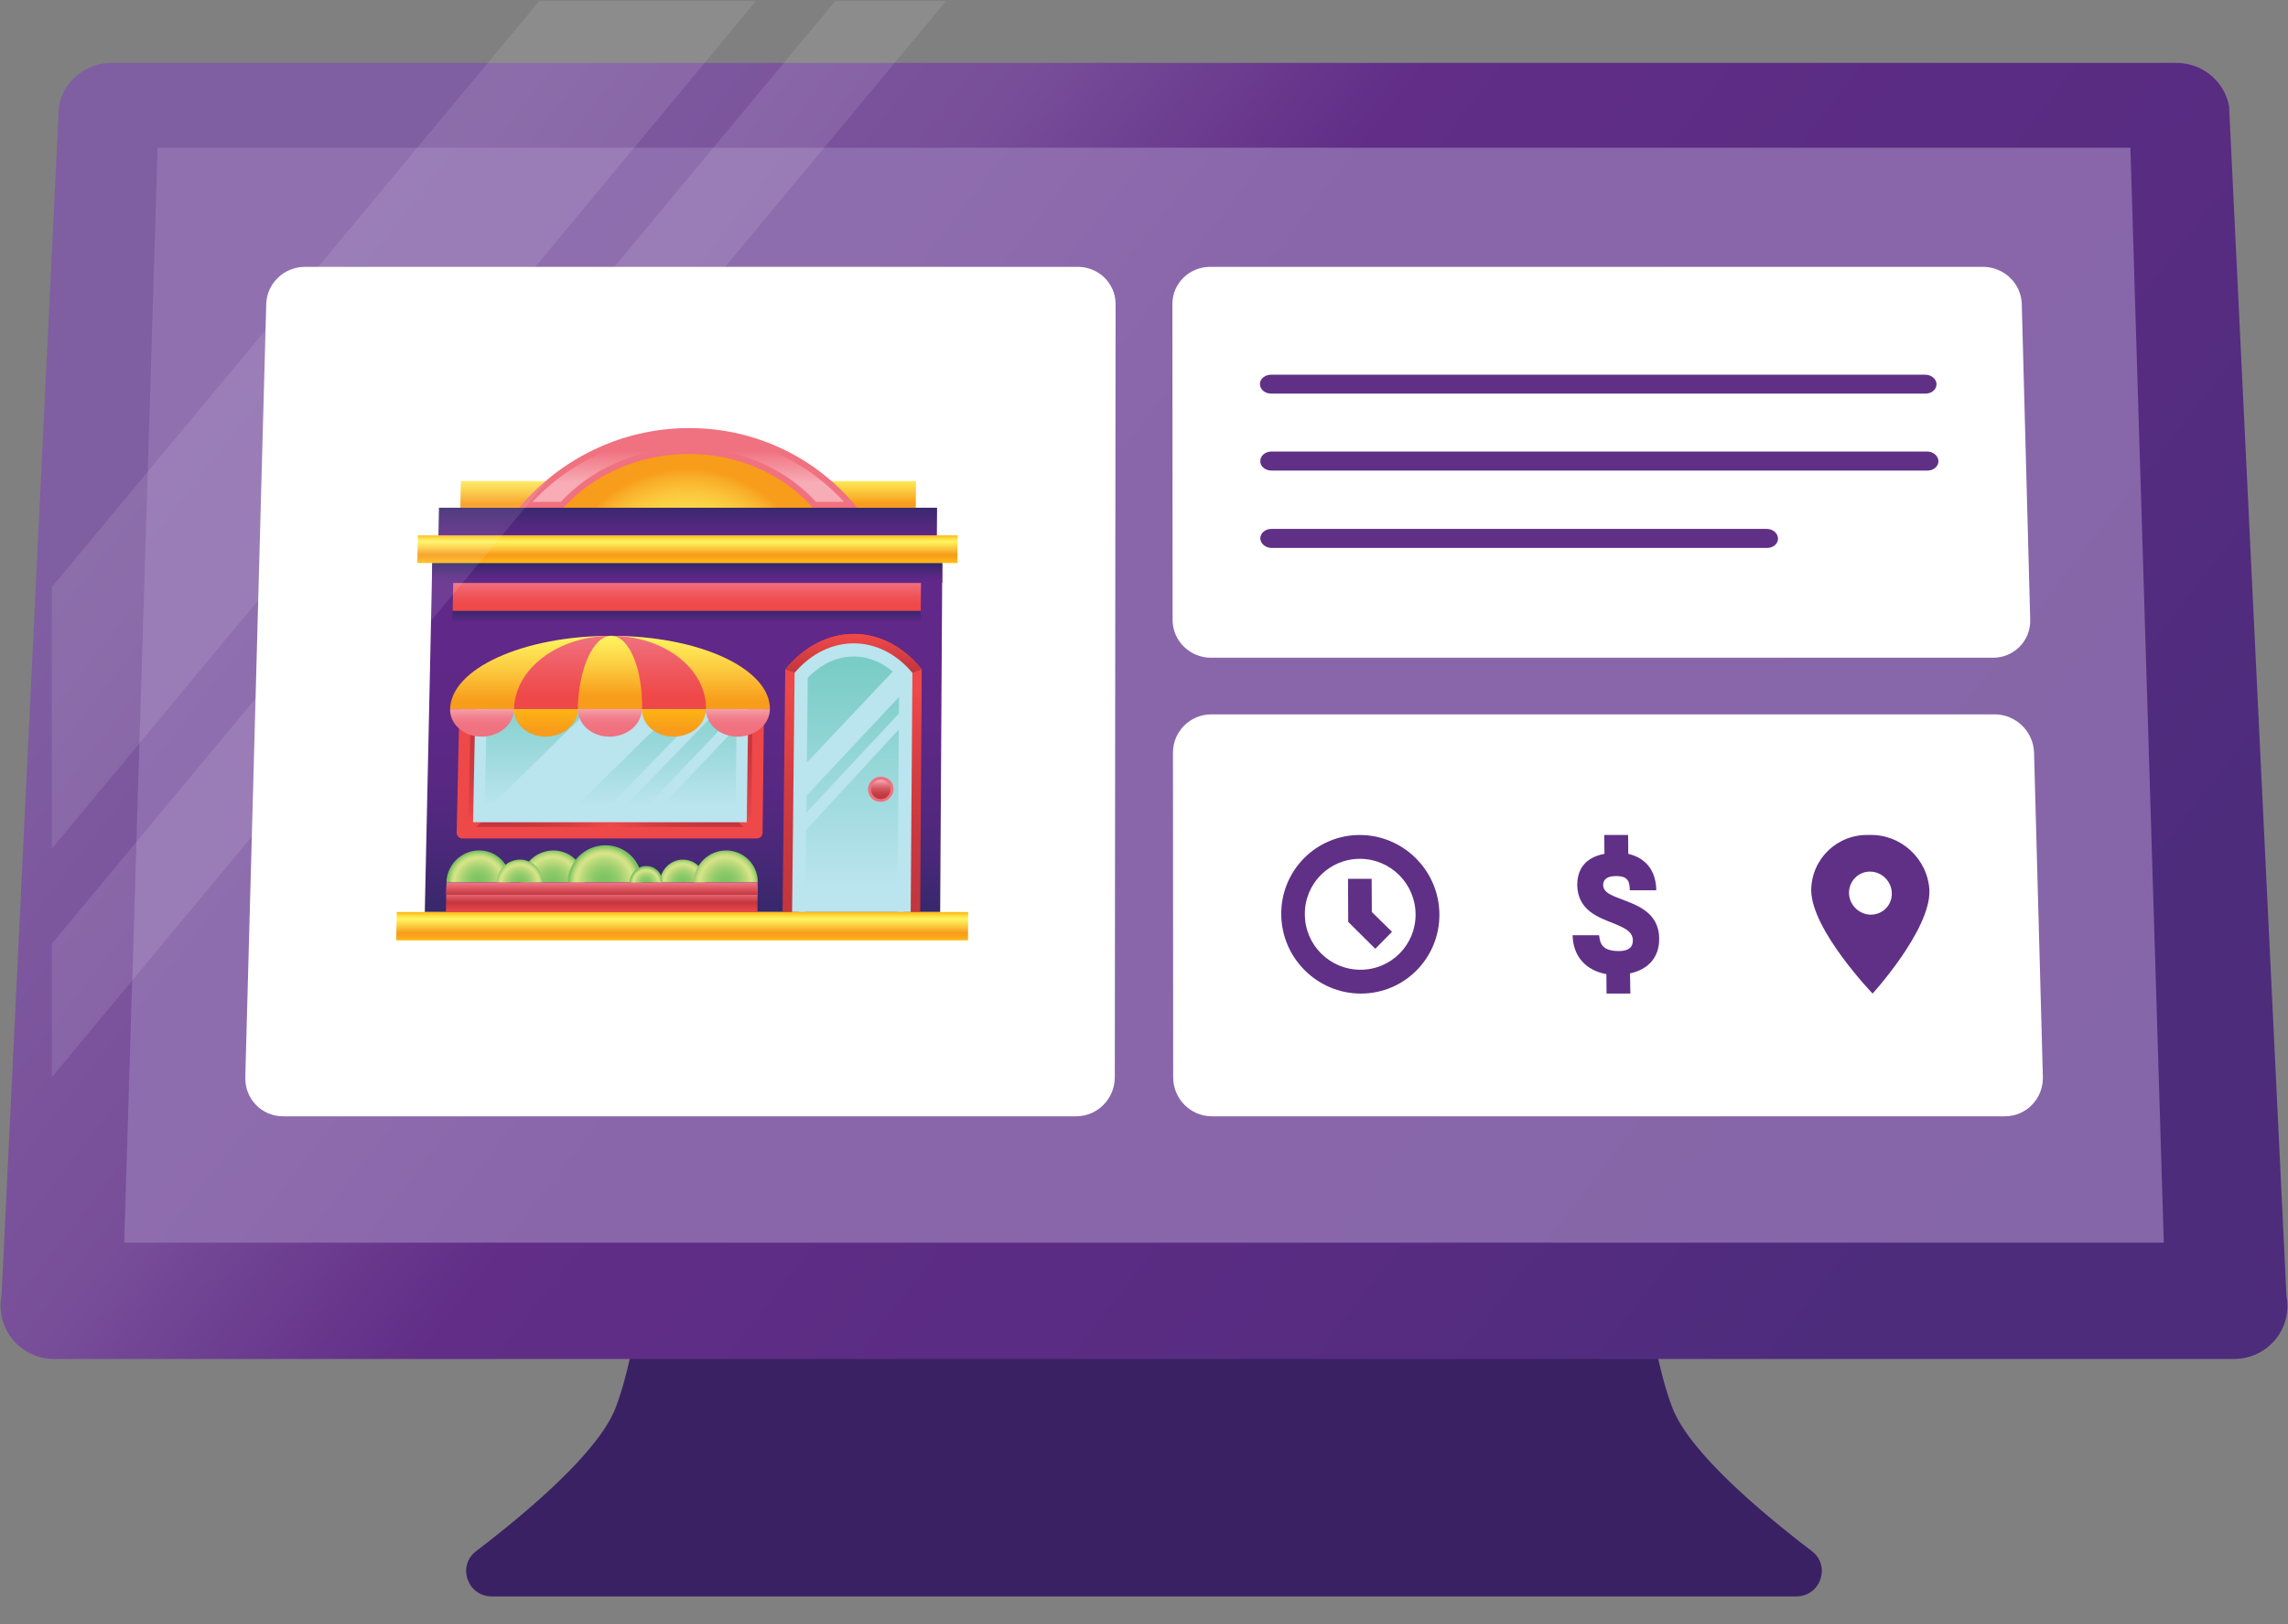 <?xml version="1.0" encoding="UTF-8"?> <svg xmlns="http://www.w3.org/2000/svg" xmlns:xlink="http://www.w3.org/1999/xlink" width="100px" height="71px" viewBox="0 0 100 71" version="1.1"><rect x="0" y="0" width="100" height="71" fill="#808080" stroke="none"/><title>3A_MobileOrdering 6</title><desc>Created with Sketch.</desc><defs><linearGradient x1="6.934%" y1="31.607%" x2="93.675%" y2="69.765%" id="linearGradient-1"><stop stop-color="#805EA2" offset="0%"></stop><stop stop-color="#784E99" offset="23.59%"></stop><stop stop-color="#612D87" offset="40.33%"></stop><stop stop-color="#572C81" offset="76.46%"></stop><stop stop-color="#4D2C7C" offset="100%"></stop></linearGradient><linearGradient x1="50%" y1="-0.805%" x2="50%" y2="100.306%" id="linearGradient-2"><stop stop-color="#612889" offset="0%"></stop><stop stop-color="#5F2887" offset="42.21%"></stop><stop stop-color="#572882" offset="65.51%"></stop><stop stop-color="#492878" offset="84.15%"></stop><stop stop-color="#36286B" offset="100%"></stop></linearGradient><linearGradient x1="50%" y1="97.925%" x2="50%" y2="6.5%" id="linearGradient-3"><stop stop-color="#612889" offset="0%"></stop><stop stop-color="#5A2884" offset="29.24%"></stop><stop stop-color="#472877" offset="71.48%"></stop><stop stop-color="#36286B" offset="100%"></stop></linearGradient><linearGradient x1="50%" y1="-1.106%" x2="50%" y2="93.212%" id="linearGradient-4"><stop stop-color="#FDB813" offset="1.22%"></stop><stop stop-color="#FDB914" offset="1.467%"></stop><stop stop-color="#FED93D" offset="12.23%"></stop><stop stop-color="#FFED56" offset="20.74%"></stop><stop stop-color="#FFF45F" offset="25.89%"></stop><stop stop-color="#FCD446" offset="45.1%"></stop><stop stop-color="#F89C1B" offset="74.71%"></stop><stop stop-color="#F9A11A" offset="84.08%"></stop><stop stop-color="#FBAF16" offset="95.02%"></stop><stop stop-color="#FDB813" offset="100%"></stop></linearGradient><linearGradient x1="50%" y1="90.963%" x2="50%" y2="48.705%" id="linearGradient-5"><stop stop-color="#612889" offset="0%"></stop><stop stop-color="#3F2871" offset="79.85%"></stop><stop stop-color="#36286B" offset="100%"></stop></linearGradient><linearGradient x1="50%" y1="0.851%" x2="50%" y2="97.052%" id="linearGradient-6"><stop stop-color="#F0717F" offset="0%"></stop><stop stop-color="#F0646E" offset="17.66%"></stop><stop stop-color="#EF5559" offset="45.97%"></stop><stop stop-color="#EF4B4C" offset="73.71%"></stop><stop stop-color="#EF4848" offset="100%"></stop></linearGradient><linearGradient x1="50%" y1="-12.544%" x2="50%" y2="84.608%" id="linearGradient-7"><stop stop-color="#FFF45F" offset="0%"></stop><stop stop-color="#FCCD41" offset="47.22%"></stop><stop stop-color="#F89C1B" offset="100%"></stop></linearGradient><linearGradient x1="50%" y1="70.341%" x2="50%" y2="26.428%" id="linearGradient-8"><stop stop-color="#F7ACB6" offset="0%"></stop><stop stop-color="#F28591" offset="68.23%"></stop><stop stop-color="#F0717F" offset="100%"></stop></linearGradient><radialGradient cx="49.743%" cy="200.353%" fx="49.743%" fy="200.353%" r="176.939%" gradientTransform="translate(0.497,2.004),scale(0.26,1),translate(-0.497,-2.004)" id="radialGradient-9"><stop stop-color="#FFF45F" offset="0%"></stop><stop stop-color="#FFF25D" offset="32.61%"></stop><stop stop-color="#FEE957" offset="51.67%"></stop><stop stop-color="#FDDB4C" offset="67.24%"></stop><stop stop-color="#FBC73C" offset="80.93%"></stop><stop stop-color="#F9AE29" offset="93.27%"></stop><stop stop-color="#F89C1B" offset="100%"></stop></radialGradient><linearGradient x1="50%" y1="114.57%" x2="50%" y2="-10.815%" id="linearGradient-10"><stop stop-color="#612889" offset="0%"></stop><stop stop-color="#4A2879" offset="58.28%"></stop><stop stop-color="#36286B" offset="100%"></stop></linearGradient><linearGradient x1="50%" y1="23.506%" x2="50%" y2="98.844%" id="linearGradient-11"><stop stop-color="#EF4848" offset="0%"></stop><stop stop-color="#E94647" offset="7.482%"></stop><stop stop-color="#D43D42" offset="39.3%"></stop><stop stop-color="#C7383F" offset="70.47%"></stop><stop stop-color="#C3363E" offset="100%"></stop></linearGradient><linearGradient x1="50%" y1="2.557%" x2="50%" y2="62.467%" id="linearGradient-12"><stop stop-color="#EF4848" offset="0%"></stop><stop stop-color="#C8383F" offset="89.76%"></stop><stop stop-color="#C3363E" offset="100%"></stop></linearGradient><linearGradient x1="50%" y1="5.539%" x2="50%" y2="90.202%" id="linearGradient-13"><stop stop-color="#7ACCC7" offset="0%"></stop><stop stop-color="#A1DBDF" offset="63.23%"></stop><stop stop-color="#BAE4EE" offset="100%"></stop></linearGradient><linearGradient x1="50.001%" y1="8.066%" x2="50.001%" y2="88.767%" id="linearGradient-14"><stop stop-color="#F7ACB6" offset="0%"></stop><stop stop-color="#F19DA7" offset="6.626%"></stop><stop stop-color="#E07882" offset="25.91%"></stop><stop stop-color="#D35B64" offset="45.14%"></stop><stop stop-color="#CA474F" offset="64.05%"></stop><stop stop-color="#C53A42" offset="82.51%"></stop><stop stop-color="#C3363E" offset="100%"></stop></linearGradient><linearGradient x1="50%" y1="-0.119%" x2="50%" y2="98.472%" id="linearGradient-15"><stop stop-color="#FDB813" offset="1.22%"></stop><stop stop-color="#FDB914" offset="1.467%"></stop><stop stop-color="#FED93D" offset="12.23%"></stop><stop stop-color="#FFED56" offset="20.74%"></stop><stop stop-color="#FFF45F" offset="25.89%"></stop><stop stop-color="#FCD446" offset="45.1%"></stop><stop stop-color="#F89C1B" offset="74.71%"></stop><stop stop-color="#F9A11A" offset="84.08%"></stop><stop stop-color="#FBAF16" offset="95.02%"></stop><stop stop-color="#FDB813" offset="100%"></stop></linearGradient><linearGradient x1="50%" y1="98.137%" x2="50%" y2="10.232%" id="linearGradient-16"><stop stop-color="#EF4848" offset="0%"></stop><stop stop-color="#E94647" offset="7.482%"></stop><stop stop-color="#D43D42" offset="39.3%"></stop><stop stop-color="#C7383F" offset="70.47%"></stop><stop stop-color="#C3363E" offset="100%"></stop></linearGradient><linearGradient x1="50.001%" y1="98.137%" x2="50.001%" y2="10.232%" id="linearGradient-17"><stop stop-color="#EF4848" offset="0%"></stop><stop stop-color="#E94647" offset="7.482%"></stop><stop stop-color="#D43D42" offset="39.3%"></stop><stop stop-color="#C7383F" offset="70.47%"></stop><stop stop-color="#C3363E" offset="100%"></stop></linearGradient><radialGradient cx="50%" cy="49.864%" fx="50%" fy="49.864%" r="646.768%" gradientTransform="translate(0.5,0.499),scale(0.055,1),translate(-0.5,-0.499)" id="radialGradient-18"><stop stop-color="#EF4848" offset="0%"></stop><stop stop-color="#E94647" offset="7.482%"></stop><stop stop-color="#D43D42" offset="39.3%"></stop><stop stop-color="#C7383F" offset="70.47%"></stop><stop stop-color="#C3363E" offset="100%"></stop></radialGradient><linearGradient x1="50%" y1="-11.674%" x2="50%" y2="89.876%" id="linearGradient-19"><stop stop-color="#7ACCC7" offset="0%"></stop><stop stop-color="#A1DBDF" offset="63.23%"></stop><stop stop-color="#BAE4EE" offset="100%"></stop></linearGradient><linearGradient x1="50%" y1="1.776%" x2="50%" y2="89.067%" id="linearGradient-20"><stop stop-color="#FFF45F" offset="0%"></stop><stop stop-color="#FCCD41" offset="47.22%"></stop><stop stop-color="#F89C1B" offset="100%"></stop></linearGradient><linearGradient x1="50%" y1="1.776%" x2="50%" y2="82.535%" id="linearGradient-21"><stop stop-color="#F0717F" offset="0%"></stop><stop stop-color="#F05D64" offset="45.15%"></stop><stop stop-color="#EF4848" offset="100%"></stop></linearGradient><linearGradient x1="50%" y1="1.776%" x2="50%" y2="82.535%" id="linearGradient-22"><stop stop-color="#FFF45F" offset="0%"></stop><stop stop-color="#FCCD41" offset="47.22%"></stop><stop stop-color="#F89C1B" offset="100%"></stop></linearGradient><linearGradient x1="50%" y1="-8.672%" x2="50%" y2="68.811%" id="linearGradient-23"><stop stop-color="#F7ACB6" offset="0%"></stop><stop stop-color="#F497A2" offset="20.63%"></stop><stop stop-color="#F2828F" offset="47.92%"></stop><stop stop-color="#F17583" offset="74.66%"></stop><stop stop-color="#F0717F" offset="100%"></stop></linearGradient><linearGradient x1="50%" y1="-12.54%" x2="50%" y2="76.536%" id="linearGradient-24"><stop stop-color="#FDB813" offset="0%"></stop><stop stop-color="#F89C1B" offset="100%"></stop></linearGradient><linearGradient x1="50%" y1="-8.672%" x2="50%" y2="68.811%" id="linearGradient-25"><stop stop-color="#F7ACB6" offset="0%"></stop><stop stop-color="#F497A2" offset="20.63%"></stop><stop stop-color="#F2828F" offset="47.92%"></stop><stop stop-color="#F17583" offset="74.66%"></stop><stop stop-color="#F0717F" offset="100%"></stop></linearGradient><linearGradient x1="50%" y1="-12.54%" x2="50%" y2="76.536%" id="linearGradient-26"><stop stop-color="#FDB813" offset="0%"></stop><stop stop-color="#F89C1B" offset="100%"></stop></linearGradient><linearGradient x1="50%" y1="-8.672%" x2="50%" y2="68.811%" id="linearGradient-27"><stop stop-color="#F7ACB6" offset="0%"></stop><stop stop-color="#F497A2" offset="20.63%"></stop><stop stop-color="#F2828F" offset="47.92%"></stop><stop stop-color="#F17583" offset="74.66%"></stop><stop stop-color="#F0717F" offset="100%"></stop></linearGradient><radialGradient cx="50.106%" cy="102.14%" fx="50.106%" fy="102.14%" r="101.893%" gradientTransform="translate(0.501,1.021),scale(0.503,1),translate(-0.501,-1.021)" id="radialGradient-28"><stop stop-color="#7CC362" offset="0%"></stop><stop stop-color="#80C564" offset="15.73%"></stop><stop stop-color="#8DC969" offset="32.78%"></stop><stop stop-color="#A3D172" offset="50.44%"></stop><stop stop-color="#C1DC7E" offset="68.43%"></stop><stop stop-color="#D6E487" offset="78.74%"></stop><stop stop-color="#D1E285" offset="82.92%"></stop><stop stop-color="#C4DD80" offset="87.56%"></stop><stop stop-color="#AED576" offset="92.44%"></stop><stop stop-color="#8FCA6A" offset="97.44%"></stop><stop stop-color="#7CC362" offset="100%"></stop></radialGradient><radialGradient cx="49.29%" cy="101.529%" fx="49.29%" fy="101.529%" r="101.214%" gradientTransform="translate(0.493,1.015),scale(0.5,1),translate(-0.493,-1.015)" id="radialGradient-29"><stop stop-color="#7CC362" offset="0%"></stop><stop stop-color="#80C564" offset="15.73%"></stop><stop stop-color="#8DC969" offset="32.78%"></stop><stop stop-color="#A3D172" offset="50.44%"></stop><stop stop-color="#C1DC7E" offset="68.43%"></stop><stop stop-color="#D6E487" offset="78.74%"></stop><stop stop-color="#D1E285" offset="82.92%"></stop><stop stop-color="#C4DD80" offset="87.56%"></stop><stop stop-color="#AED576" offset="92.44%"></stop><stop stop-color="#8FCA6A" offset="97.44%"></stop><stop stop-color="#7CC362" offset="100%"></stop></radialGradient><radialGradient cx="49.485%" cy="97.287%" fx="49.485%" fy="97.287%" r="94.171%" gradientTransform="translate(0.495,0.973),scale(0.499,1),translate(-0.495,-0.973)" id="radialGradient-30"><stop stop-color="#7CC362" offset="0%"></stop><stop stop-color="#80C564" offset="15.73%"></stop><stop stop-color="#8DC969" offset="32.78%"></stop><stop stop-color="#A3D172" offset="50.44%"></stop><stop stop-color="#C1DC7E" offset="68.43%"></stop><stop stop-color="#D6E487" offset="78.74%"></stop><stop stop-color="#D1E285" offset="82.92%"></stop><stop stop-color="#C4DD80" offset="87.56%"></stop><stop stop-color="#AED576" offset="92.44%"></stop><stop stop-color="#8FCA6A" offset="97.44%"></stop><stop stop-color="#7CC362" offset="100%"></stop></radialGradient><radialGradient cx="50%" cy="97.56%" fx="50%" fy="97.56%" r="94.05%" gradientTransform="translate(0.5,0.976),scale(0.501,1),translate(-0.5,-0.976)" id="radialGradient-31"><stop stop-color="#7CC362" offset="0%"></stop><stop stop-color="#80C564" offset="15.73%"></stop><stop stop-color="#8DC969" offset="32.78%"></stop><stop stop-color="#A3D172" offset="50.44%"></stop><stop stop-color="#C1DC7E" offset="68.43%"></stop><stop stop-color="#D6E487" offset="78.74%"></stop><stop stop-color="#D1E285" offset="82.92%"></stop><stop stop-color="#C4DD80" offset="87.56%"></stop><stop stop-color="#AED576" offset="92.44%"></stop><stop stop-color="#8FCA6A" offset="97.44%"></stop><stop stop-color="#7CC362" offset="100%"></stop></radialGradient><radialGradient cx="49.285%" cy="101.529%" fx="49.285%" fy="101.529%" r="101.209%" gradientTransform="translate(0.493,1.015),scale(0.5,1),translate(-0.493,-1.015)" id="radialGradient-32"><stop stop-color="#7CC362" offset="0%"></stop><stop stop-color="#80C564" offset="15.73%"></stop><stop stop-color="#8DC969" offset="32.78%"></stop><stop stop-color="#A3D172" offset="50.44%"></stop><stop stop-color="#C1DC7E" offset="68.43%"></stop><stop stop-color="#D6E487" offset="78.74%"></stop><stop stop-color="#D1E285" offset="82.92%"></stop><stop stop-color="#C4DD80" offset="87.56%"></stop><stop stop-color="#AED576" offset="92.44%"></stop><stop stop-color="#8FCA6A" offset="97.44%"></stop><stop stop-color="#7CC362" offset="100%"></stop></radialGradient><radialGradient cx="49.836%" cy="102.692%" fx="49.836%" fy="102.692%" r="101.942%" gradientTransform="translate(0.498,1.027),scale(0.501,1),translate(-0.498,-1.027)" id="radialGradient-33"><stop stop-color="#7CC362" offset="0%"></stop><stop stop-color="#80C564" offset="15.73%"></stop><stop stop-color="#8DC969" offset="32.78%"></stop><stop stop-color="#A3D172" offset="50.44%"></stop><stop stop-color="#C1DC7E" offset="68.43%"></stop><stop stop-color="#D6E487" offset="78.74%"></stop><stop stop-color="#D1E285" offset="82.92%"></stop><stop stop-color="#C4DD80" offset="87.56%"></stop><stop stop-color="#AED576" offset="92.44%"></stop><stop stop-color="#8FCA6A" offset="97.44%"></stop><stop stop-color="#7CC362" offset="100%"></stop></radialGradient><linearGradient x1="50%" y1="26.604%" x2="50%" y2="100.677%" id="linearGradient-34"><stop stop-color="#F0717F" offset="0%"></stop><stop stop-color="#C3363E" offset="49.8%"></stop><stop stop-color="#EF4848" offset="100%"></stop></linearGradient><linearGradient x1="50%" y1="8.992%" x2="50%" y2="100.526%" id="linearGradient-35"><stop stop-color="#F0717F" offset="0%"></stop><stop stop-color="#C3363E" offset="100%"></stop></linearGradient><radialGradient cx="50.2%" cy="102.853%" fx="50.2%" fy="102.853%" r="95.566%" gradientTransform="translate(0.502,1.029),scale(0.499,1),translate(-0.502,-1.029)" id="radialGradient-36"><stop stop-color="#7CC362" offset="0%"></stop><stop stop-color="#80C564" offset="15.73%"></stop><stop stop-color="#8DC969" offset="32.78%"></stop><stop stop-color="#A3D172" offset="50.44%"></stop><stop stop-color="#C1DC7E" offset="68.43%"></stop><stop stop-color="#D6E487" offset="78.74%"></stop><stop stop-color="#D1E285" offset="82.92%"></stop><stop stop-color="#C4DD80" offset="87.56%"></stop><stop stop-color="#AED576" offset="92.44%"></stop><stop stop-color="#8FCA6A" offset="97.44%"></stop><stop stop-color="#7CC362" offset="100%"></stop></radialGradient></defs><g id="3A_MobileOrdering--6" stroke="none" stroke-width="1" fill="none" fill-rule="evenodd"><g id="Kiosk"><g><g id="BG_00000072987770438799962900000003456803789901770673_" transform="translate(0, 2.75)"><path d="M29.295,32.08 L70.705,32.08 C70.705,32.08 70.747,52.72 73.096,58.803 C73.834,60.711 76.871,63.294 79.186,65.061 C80.034,65.702 79.572,67.044 78.507,67.044 L21.493,67.044 C20.428,67.044 19.966,65.702 20.814,65.061 C23.129,63.294 26.166,60.711 26.904,58.803 C29.253,52.72 29.295,32.08 29.295,32.08 Z" id="Path" fill="#3A2164"></path><g id="Group" fill="url(#linearGradient-1)" fill-rule="nonzero"><path d="M99.933,53.903 L97.424,1.883 C97.215,0.792 96.25,1.89460878e-14 95.126,1.89460878e-14 L4.874,1.89460878e-14 C3.75,1.89460878e-14 2.785,0.792 2.576,1.883 L0.067,53.903 C-0.21,55.337 0.898,56.662 2.366,56.662 L97.643,56.662 C99.111,56.662 100.21,55.337 99.933,53.903 Z" id="Path"></path></g></g><polygon id="Path" fill="#9474B3" fill-rule="nonzero" opacity="0.8" points="94.572 54.328 5.428 54.328 6.888 6.458 93.112 6.458"></polygon><g id="Group" transform="translate(10.654, 11.666)"><path d="M36.376,37.138 L1.72,37.138 C0.78,37.138 0.042,36.372 0.067,35.43 L0.982,1.625 C1.007,0.725 1.762,-1.89460878e-14 2.676,-1.89460878e-14 L36.451,-1.89460878e-14 C37.366,-1.89460878e-14 38.104,0.725 38.104,1.625 L38.07,35.43 C38.07,36.372 37.315,37.138 36.376,37.138 Z" id="Path" fill="#FFFFFF" fill-rule="nonzero"></path><path d="M76.451,17.09 L42.273,17.09 C41.351,17.09 40.596,16.349 40.596,15.432 L40.587,1.625 C40.587,0.725 41.326,-1.89460878e-14 42.24,-1.89460878e-14 L76.015,-1.89460878e-14 C76.93,-1.89460878e-14 77.685,0.725 77.71,1.625 L78.079,15.432 C78.104,16.34 77.374,17.09 76.451,17.09 Z" id="Path" fill="#FFFFFF" fill-rule="nonzero"></path><g id="Diner_card" transform="translate(6.628, 6.999)" fill-rule="nonzero"><g id="Group"><polygon id="Path" fill="url(#linearGradient-2)" points="23.901 5.949 1.611 5.949 1.284 21.206 23.809 21.206"></polygon><polygon id="Path" fill="url(#linearGradient-3)" points="23.901 5.949 1.611 5.949 1.594 6.824 23.901 6.824"></polygon><polygon id="Path" fill="url(#linearGradient-4)" points="24.564 5.949 0.956 5.949 0.982 4.741 24.572 4.741"></polygon><polygon id="Path" fill="url(#linearGradient-5)" points="22.953 8.658 2.483 8.658 2.508 7.441 22.961 7.441"></polygon><polygon id="Path" fill="url(#linearGradient-6)" points="22.961 8.041 2.5 8.041 2.525 6.824 22.97 6.824"></polygon><polygon id="Path" fill="url(#linearGradient-7)" points="22.743 3.533 2.836 3.533 2.861 2.366 22.752 2.366"></polygon><g transform="translate(5.369, 0)"><path d="M0.319,3.4 C2.139,1.35 4.732,0.175 7.466,0.175 C10.21,0.175 12.76,1.342 14.522,3.4 L0.319,3.4 Z" id="Path" fill="url(#linearGradient-8)"></path><path d="M7.475,0.317 C10.076,0.317 12.508,1.392 14.237,3.275 L0.621,3.275 C2.408,1.383 4.866,0.317 7.475,0.317 M7.475,0.05 C4.497,0.05 1.82,1.408 0.034,3.533 L14.815,3.533 C13.096,1.408 10.453,0.05 7.475,0.05 L7.475,0.05 Z" id="Shape" fill="#F0717F"></path></g><g transform="translate(6.376, 0.917)"><path d="M0.243,3.333 L0.394,3.125 C1.72,1.25 3.985,0.133 6.451,0.133 C8.918,0.133 11.149,1.25 12.424,3.125 L12.567,3.333 L0.243,3.333 Z" id="Path" fill="url(#radialGradient-9)"></path><path d="M6.451,0.267 C8.943,0.267 11.116,1.442 12.315,3.2 L0.503,3.2 C1.753,1.433 3.96,0.267 6.451,0.267 M6.451,0 C5.21,0 3.977,0.292 2.894,0.833 C1.837,1.367 0.94,2.133 0.294,3.05 L0,3.466 L0.512,3.466 L12.324,3.466 L12.827,3.466 L12.55,3.058 C11.93,2.141 11.049,1.375 10,0.842 C8.918,0.292 7.693,0 6.451,0 L6.451,0 Z" id="Shape" fill="#F0717F"></path></g><polygon id="Path" fill="url(#linearGradient-10)" points="23.666 4.741 1.879 4.741 1.904 3.533 23.674 3.533"></polygon><path d="M17.039,10.607 L17.039,10.607 L16.98,15.89 L16.921,21.206 L17.626,21.206 L17.735,10.857 C18.381,10.141 19.186,9.749 20.034,9.749 C20.872,9.749 21.678,10.141 22.307,10.857 L22.232,21.206 L22.936,21.206 L22.97,15.89 L23.003,10.607 C21.376,8.533 18.708,8.533 17.039,10.607 Z" id="Path" fill="url(#linearGradient-11)"></path><path d="M23.012,10.607 L20.017,11.591 L17.039,10.607 C17.039,10.607 18.146,9.049 20.042,9.049 C21.93,9.058 23.012,10.607 23.012,10.607 Z" id="Path" fill="url(#linearGradient-12)"></path><path d="M17.626,21.206 L17.735,10.857 C18.381,10.141 19.186,9.749 20.034,9.749 C20.872,9.749 21.678,10.141 22.307,10.857 L22.232,21.206" id="Path" stroke="#BAE4EE" stroke-width="0.577" fill="url(#linearGradient-13)"></path><g transform="translate(20.638, 15.249)"><path d="M0.57,1.083 C0.436,1.083 0.319,1.033 0.227,0.942 C0.134,0.85 0.084,0.725 0.084,0.6 C0.084,0.333 0.31,0.117 0.579,0.117 C0.713,0.117 0.831,0.167 0.923,0.258 C1.015,0.35 1.065,0.475 1.065,0.6 C1.057,0.867 0.839,1.083 0.57,1.083 Z" id="Path" fill="url(#linearGradient-14)"></path><path d="M0.579,0.175 C0.814,0.175 0.998,0.367 0.998,0.6 C0.998,0.833 0.805,1.025 0.57,1.025 C0.336,1.025 0.151,0.833 0.151,0.6 C0.151,0.358 0.344,0.175 0.579,0.175 M0.579,0.042 C0.277,0.042 0.025,0.292 0.017,0.592 C0.017,0.742 0.076,0.883 0.176,0.983 C0.277,1.092 0.419,1.142 0.57,1.142 C0.872,1.142 1.124,0.892 1.133,0.592 C1.133,0.442 1.074,0.3 0.973,0.2 C0.864,0.1 0.721,0.042 0.579,0.042 L0.579,0.042 Z" id="Shape" fill="#F0717F"></path></g><polygon id="Path" fill="url(#linearGradient-15)" points="25.025 22.448 0.034 22.448 0.059 21.206 25.034 21.206"></polygon><g transform="translate(2.349, 9.083)" id="Path"><polyline stroke="#EF4848" stroke-width="0.5" fill="url(#linearGradient-16)" stroke-linejoin="round" points="13.448 8.658 13.515 2.841 12.03 2.841 11.963 7.949"></polyline><polyline stroke="#EF4848" stroke-width="0.5" fill="url(#linearGradient-17)" stroke-linejoin="round" points="2.081 7.949 2.181 2.841 0.705 2.841 0.579 8.658"></polyline><polyline stroke="#EF4848" stroke-width="0.5" fill="url(#radialGradient-18)" stroke-linejoin="round" points="12.76 7.949 1.3 7.949 0.579 8.658 13.448 8.658 12.76 7.949"></polyline><polyline stroke="#BAE4EE" stroke-width="0.5" fill="url(#linearGradient-19)" points="12.827 2.841 12.76 7.949 1.3 7.949 1.401 2.841"></polyline><polygon fill="#BAE4EE" points="10.973 3.408 6.569 7.949 7.248 7.949 11.644 3.408"></polygon><polygon fill="#BAE4EE" points="12.668 3.275 8.221 7.949 8.867 7.949 12.659 3.941"></polygon><polygon fill="#BAE4EE" points="6.56 2.841 1.342 7.949 5.084 7.949 10.294 2.841"></polygon><path d="M0.042,3.258 C0.076,1.483 3.23,0.05 7.081,0.05 C10.931,0.05 14.035,1.483 14.019,3.258 L0.042,3.258 Z" fill="url(#linearGradient-20)"></path><path d="M2.836,3.258 C2.869,1.483 4.773,0.05 7.081,0.05 C9.396,0.05 11.25,1.483 11.225,3.258" fill="url(#linearGradient-21)"></path><path d="M5.621,3.258 C5.654,1.483 6.3,0.05 7.081,0.05 C7.861,0.05 8.465,1.483 8.431,3.258" fill="url(#linearGradient-22)"></path><g transform="translate(0, 3.25)"><path d="M0.042,0.008 C0.025,0.667 0.646,1.208 1.418,1.208 C2.19,1.208 2.827,0.675 2.836,0.008 L0.042,0.008 Z" fill="url(#linearGradient-23)"></path><path d="M2.836,0.008 C2.819,0.667 3.44,1.208 4.211,1.208 C4.983,1.208 5.621,0.675 5.629,0.008 L2.836,0.008 Z" fill="url(#linearGradient-24)"></path><path d="M5.629,0.008 C5.621,0.667 6.233,1.208 7.005,1.208 C7.777,1.208 8.414,0.675 8.423,0.008 L5.629,0.008 Z" fill="url(#linearGradient-25)"></path><path d="M8.423,0.008 C8.414,0.667 9.027,1.208 9.807,1.208 C10.579,1.208 11.216,0.675 11.225,0.008 L8.423,0.008 Z" fill="url(#linearGradient-26)"></path><path d="M11.225,0.008 C11.216,0.667 11.837,1.208 12.609,1.208 C13.381,1.208 14.01,0.675 14.018,0.008 L11.225,0.008 Z" fill="url(#linearGradient-27)"></path></g></g><g transform="translate(2.181, 18.248)" id="Path"><path d="M9.379,1.667 C9.388,1.117 9.841,0.667 10.386,0.667 C10.931,0.667 11.376,1.117 11.367,1.667" fill="url(#radialGradient-28)"></path><path d="M3.297,1.667 C3.314,0.892 3.951,0.267 4.723,0.267 C5.495,0.267 6.107,0.892 6.099,1.667" fill="url(#radialGradient-29)"></path><path d="M5.344,1.667 C5.361,0.767 6.099,0.042 6.997,0.042 C7.894,0.042 8.607,0.767 8.599,1.667" fill="url(#radialGradient-30)"></path><path d="M0.05,1.667 C0.067,0.892 0.705,0.267 1.477,0.267 C2.248,0.267 2.861,0.892 2.844,1.667" fill="url(#radialGradient-31)"></path><path d="M10.856,1.667 C10.864,0.892 11.502,0.267 12.273,0.267 C13.045,0.267 13.666,0.892 13.658,1.667" fill="url(#radialGradient-32)"></path><path d="M2.248,1.667 C2.257,1.117 2.718,0.667 3.263,0.667 C3.809,0.667 4.253,1.117 4.245,1.667" fill="url(#radialGradient-33)"></path><polygon fill="url(#linearGradient-34)" points="13.649 1.817 0.05 1.817 0.025 2.958 13.641 2.958"></polygon><polygon fill="url(#linearGradient-35)" points="13.649 1.667 0.05 1.667 0.042 2.208 13.649 2.208"></polygon><path d="M8.054,1.667 C8.062,1.267 8.389,0.95 8.784,0.95 C9.178,0.95 9.497,1.267 9.488,1.667" fill="url(#radialGradient-36)"></path></g><polygon id="Path" fill="#BAE4EE" points="21.93 10.491 17.693 14.982 17.676 16.432 22.299 11.499 22.307 10.866"></polygon><polygon id="Path" fill="#BAE4EE" points="22.299 12.216 17.668 17.173 17.659 17.94 22.29 12.915"></polygon></g></g><path d="M76.971,37.138 L42.315,37.138 C41.376,37.138 40.621,36.372 40.621,35.43 L40.612,21.24 C40.612,20.315 41.359,19.565 42.29,19.565 L76.527,19.565 C77.45,19.565 78.221,20.315 78.247,21.24 L78.633,35.43 C78.649,36.372 77.903,37.138 76.971,37.138 Z" id="Path" fill="#FFFFFF" fill-rule="nonzero"></path><g transform="translate(44.379, 4.666)" fill="#603086" fill-rule="nonzero" id="Path"><path d="M0.537,4.241 L29.211,4.241 C29.48,4.241 29.69,4.058 29.69,3.825 C29.681,3.6 29.463,3.408 29.195,3.408 L0.537,3.408 C0.268,3.408 0.05,3.591 0.05,3.825 C0.042,4.058 0.268,4.241 0.537,4.241"></path><path d="M0.52,0.875 L29.128,0.875 C29.396,0.875 29.606,0.692 29.606,0.458 C29.597,0.233 29.379,0.05 29.111,0.05 L0.52,0.05 C0.252,0.05 0.034,0.233 0.034,0.458 C0.034,0.692 0.252,0.875 0.52,0.875"></path><path d="M0.545,7.624 L22.198,7.624 C22.466,7.624 22.685,7.441 22.676,7.208 C22.668,6.974 22.45,6.791 22.181,6.791 L0.537,6.791 C0.268,6.791 0.05,6.974 0.05,7.208 C0.059,7.433 0.277,7.624 0.545,7.624"></path></g><path d="M71.191,31.772 C71.191,31.772 68.54,29.014 68.507,27.273 L68.507,27.248 C68.523,25.873 69.656,24.789 71.04,24.839 C72.416,24.789 73.599,25.873 73.674,27.256 L73.674,27.273 C73.716,28.997 71.191,31.772 71.191,31.772 Z M70.159,27.381 C70.168,27.897 70.604,28.322 71.116,28.322 C71.636,28.322 72.047,27.897 72.03,27.381 C72.022,26.864 71.586,26.439 71.074,26.439 C70.562,26.439 70.151,26.864 70.159,27.381 Z" id="Shape_00000146478083183502131190000006879701366275868305_" fill="#603086"></path><path d="M60.503,24.839 C60.503,24.839 60.512,25.281 60.512,25.664 C61.233,25.831 61.72,26.348 61.737,27.256 L60.579,27.256 C60.57,26.856 60.503,26.606 59.883,26.639 C59.572,26.656 59.413,26.798 59.413,27.031 C59.413,27.073 59.421,27.114 59.438,27.156 C59.497,27.314 59.664,27.423 59.899,27.523 L60.109,27.606 C60.831,27.889 61.846,28.181 61.862,29.356 C61.879,30.172 61.393,30.722 60.587,30.889 C60.596,31.28 60.604,31.772 60.604,31.772 L59.564,31.772 C59.564,31.772 59.555,31.305 59.555,30.922 C58.624,30.756 58.096,30.106 58.079,29.222 L59.237,29.222 C59.279,29.664 59.438,29.914 60.126,29.914 C60.537,29.906 60.721,29.739 60.713,29.431 C60.705,29.122 60.453,28.956 60.109,28.806 L59.899,28.714 C59.195,28.439 58.297,28.131 58.28,27.014 C58.28,26.748 58.339,26.514 58.44,26.323 C58.633,25.964 59.002,25.748 59.471,25.664 C59.463,25.281 59.463,24.839 59.463,24.839 L60.503,24.839 L60.503,24.839 Z" id="Path" fill="#603086" fill-rule="nonzero"></path><g transform="translate(45.302, 24.831)" fill="#603086" fill-rule="nonzero"><path d="M3.473,0.008 C1.569,0.008 0.034,1.558 0.042,3.466 C0.05,5.383 1.611,6.941 3.523,6.941 C5.436,6.941 6.971,5.383 6.955,3.466 C6.938,1.558 5.378,0.008 3.473,0.008 Z M3.507,5.899 C2.164,5.899 1.074,4.816 1.074,3.475 C1.065,2.133 2.139,1.05 3.482,1.05 C4.815,1.05 5.906,2.133 5.914,3.475 C5.923,4.808 4.849,5.899 3.507,5.899 Z" id="Shape"></path><polygon id="Path" points="3.993 1.925 2.961 1.925 2.97 3.816 2.978 3.816 4.153 4.983 4.883 4.241 4.002 3.375"></polygon></g></g><g id="Group" opacity="0.1" transform="translate(2.265, 0)" fill="#FFFFFF" fill-rule="nonzero"><g id="Path"><g><polygon points="21.3 0.05 0 25.664 0 37.105 30.772 0.05"></polygon><polygon points="34.237 0.05 0 41.255 0 47.096 39.077 0.05"></polygon></g></g></g></g></g></g></svg> 